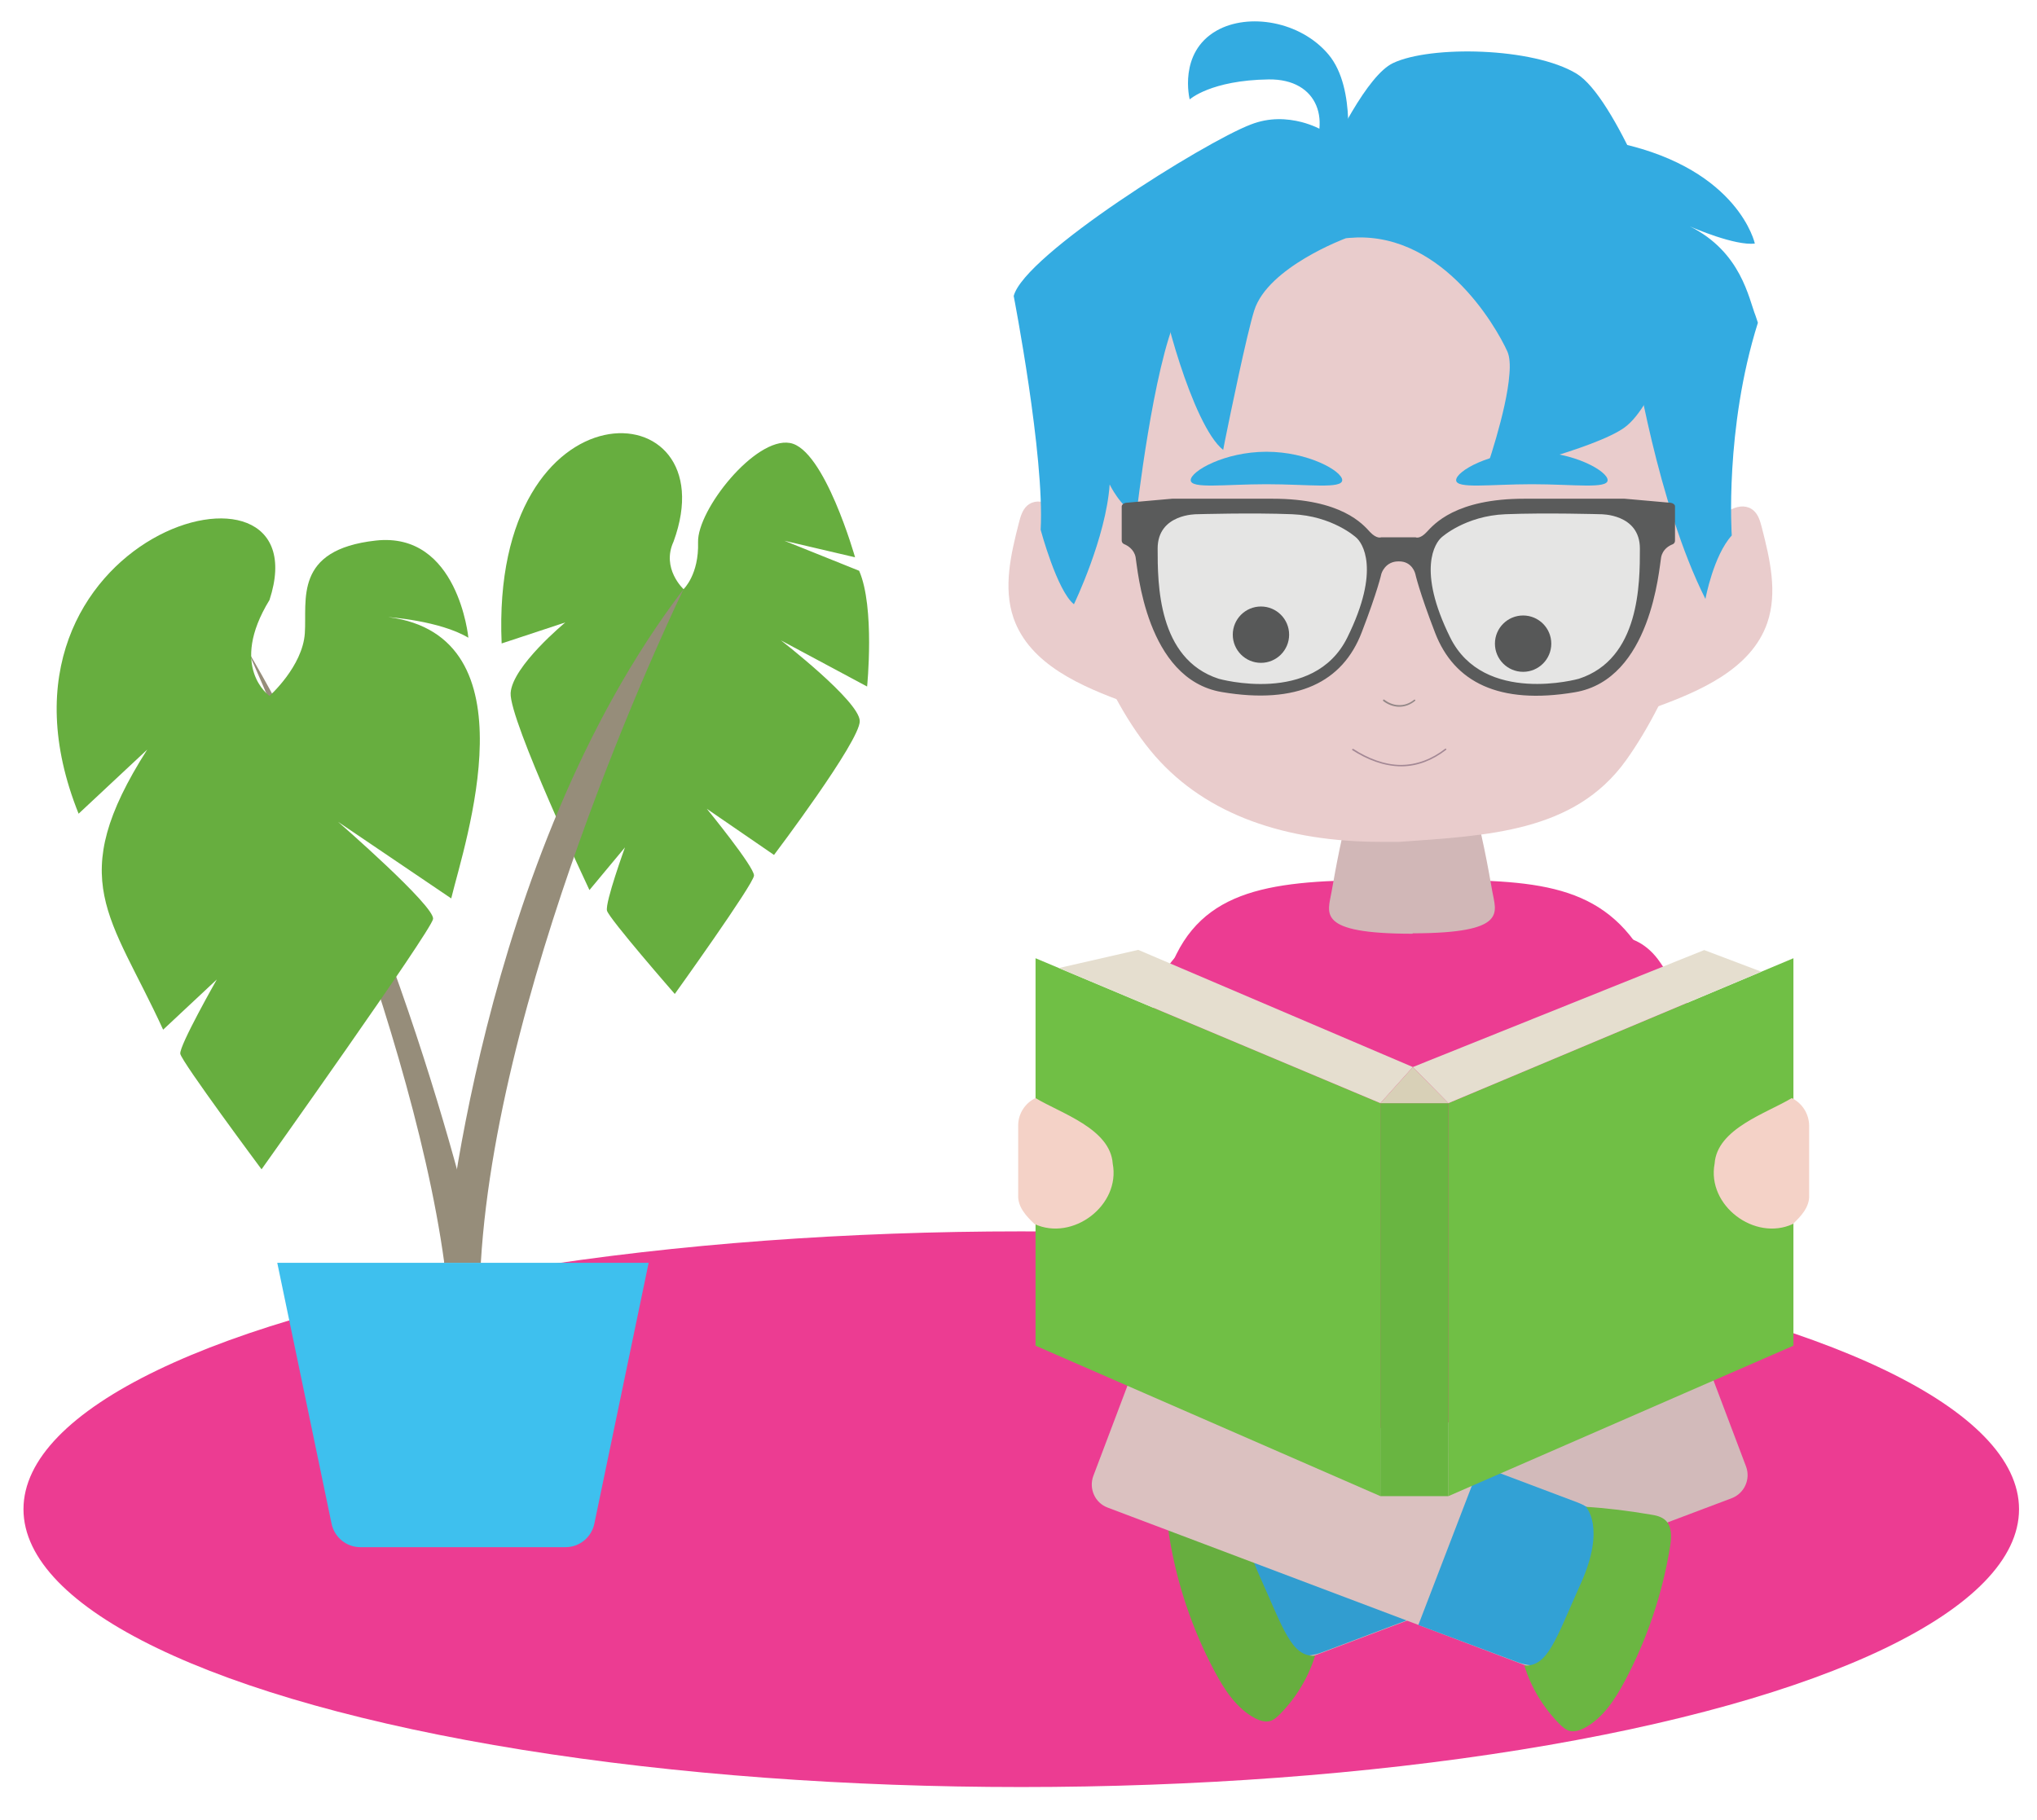 <?xml version="1.0" encoding="UTF-8"?> <svg xmlns="http://www.w3.org/2000/svg" xmlns:xlink="http://www.w3.org/1999/xlink" version="1.1" id="f" x="0px" y="0px" viewBox="0 0 997.7 891.7" style="enable-background:new 0 0 997.7 891.7;" xml:space="preserve"> <style type="text/css"> .st0{fill:#EC3C92;} .st1{fill:#D1B7B7;} .st2{fill:#E9CCCC;} .st3{opacity:0.59;} .st4{fill:#73596F;} .st5{fill:#E5E5E4;} .st6{fill:#33ABE1;} .st7{fill:#575858;} .st8{fill:#5A5B5B;} .st9{fill:#D2BABA;} .st10{fill:#319DD0;} .st11{fill:#67AE3F;} .st12{fill:#DBC1C0;} .st13{fill:#32A1D5;} .st14{fill:#6BB642;} .st15{fill:#70BF45;} .st16{fill:#69B541;} .st17{fill:#E5DECF;} .st18{fill:#D8D0B7;} .st19{fill:#F4D2C7;} .st20{fill:#968D7A;} .st21{fill:#3EC0EE;} </style> <ellipse class="st0" cx="500.2" cy="739.3" rx="488.7" ry="136.1"></ellipse> <path class="st0" d="M576.2,467.4C593.8,432,631.9,431,687.6,431l0,0c0.1,0,0.2,0,0.2,0c0.8,0,1.6,0,2.3,0s1.5,0,2.3,0 c0.1,0,0.2,0,0.2,0l0,0c55.7,0,90.2,0,112.1,36.4c12,20,4.5,48.3,0.7,73.8c-5.2,35.3-21.7,163.4-21.7,163.4H597.2 c0,0-17.6-135.3-23.3-170C569.4,507.2,565.8,488.2,576.2,467.4L576.2,467.4z"></path> <path class="st1" d="M730.9,436.6c-1.7-10-5.8-32.3-9.3-42.2c-1.2-3.5,0.1-12-30.3-12v0.2c-29.8,0.1-28.5,8.5-29.8,12 c-3.5,9.9-7.6,32.3-9.3,42.2c-1.8,10.5-7.9,20.6,39.7,20.6v-0.2C738.8,457.1,732.7,447,730.9,436.6L730.9,436.6z"></path> <g> <g> <g> <g> <path class="st2" d="M816.6,148.1c-20.8-42.7-74.1-59.3-137-59.3v0.3c-62.7,0.1-115.7,16.7-136.4,59.3 c-14,28.8-22.4,59.9-22.4,103.9c0,35.8,19.8,89.3,45,118.1c25.2,28.8,63.9,42,110.7,42l8.8,0c43.6-3.1,85.8-4.8,111-39.8 c22.4-31.1,42.8-84.7,42.8-120.5C838.9,208,830.6,176.9,816.6,148.1L816.6,148.1z"></path> <path class="st2" d="M830.4,278.1c1.5-7.2,4.4-14.2,8.5-20.4c4.5-6.8,13.9-12.9,20-7.6c2.4,2.1,3.3,5.5,4.1,8.6 c3.9,15.2,7.7,31.5,2.6,46.4c-7.9,22.8-33.2,33.6-55.9,41.8"></path> <path class="st2" d="M531.6,275.7c-1.5-7.2-4.4-14.2-8.5-20.4c-4.5-6.8-13.9-12.9-20-7.6c-2.4,2.1-3.3,5.5-4.1,8.6 c-3.9,15.2-7.7,31.5-2.6,46.4c7.9,22.8,33.2,33.6,55.9,41.8"></path> </g> <g> <g class="st3"> <path class="st4" d="M662.4,367.5c7.2,4.6,15.4,7.9,24,7.9c8.1,0,15.6-3.2,21.9-8.1c0.4-0.3-0.2-0.8-0.5-0.5 c-6.3,4.9-13.7,7.9-21.7,7.9s-16.3-3.3-23.2-7.8C662.4,366.6,662,367.3,662.4,367.5L662.4,367.5L662.4,367.5z"></path> </g> <path class="st5" d="M756.8,336.7c-16.6,3.1-33.4-5.5-44.6-14.5c-7.5-6.1-8.5-16.8-11.5-26.2c-9.8-30.9,11.3-45.5,39.1-50.7 c13.9-2.6,52.8,0.1,63.4,6.3c10.6,6.2,1.2,17.5,3.4,29.6c2.8,15-11,39-22.9,49.4C776.5,336.7,767.2,334.8,756.8,336.7 L756.8,336.7z"></path> <path class="st5" d="M606.7,337.4c39.5,2.8,56.3-16.3,60.8-40.3c4.5-24,5.5-45.5-42.7-48.9c-28.2-2-66-1-63.5,29.2 C563.3,300.7,574.6,335,606.7,337.4L606.7,337.4z"></path> </g> <path class="st6" d="M787.4,235.2c0,4.4-16.6,2-37.1,2s-37.1,2.4-37.1-2s16.6-13.9,37.1-13.9S787.4,230.8,787.4,235.2z"></path> <path class="st6" d="M583.2,235.2c0,4.4,16.6,2,37.1,2c20.5,0,37.1,2.4,37.1-2c0-4.4-16.6-13.9-37.1-13.9 C599.8,221.3,583.2,230.8,583.2,235.2z"></path> </g> <g class="st3"> <path class="st7" d="M677.5,343.4c2.2,1.7,4.8,2.7,7.5,2.8c3,0.1,5.8-1,8.1-2.9c0.4-0.3-0.2-0.8-0.5-0.5c-2.2,1.8-5,2.8-7.8,2.6 c-2.5-0.1-4.9-1.2-6.9-2.7C677.5,342.5,677.2,343.1,677.5,343.4L677.5,343.4L677.5,343.4z"></path> </g> </g> <g> <path class="st6" d="M659.3,77.8c0,0,5.6-34.3-8.7-51.2C636.8,10.3,611.4,6.2,595.9,15c-19,10.8-13.2,33.7-13.2,33.7 s10.3-9.4,38.7-9.8c24.3-0.3,31.6,20.7,18.6,41L659.3,77.8L659.3,77.8z"></path> <path class="st6" d="M861,158.1c-16.4,52.1-12.8,104.2-12.8,104.2c-9,9.9-12.9,31.1-12.9,31.1c-23.5-46.6-34.9-119.8-34.9-119.8 c-8.3-12.1-61-58.9-127.9-57.8s-95.8,38.4-95.8,38.4c-11.9,25.3-20.1,97.9-20.1,97.9c-7.9-3.8-13.1-14.8-13.1-14.8 C541.7,263.5,526,296,526,296c-8.3-6.6-16.3-36.5-16.3-36.5c2-36.2-13.2-114.5-13.2-114.5c5.2-20.2,93.3-75.3,116.1-84 c9.2-3.6,17.8-3,24.9-1.2c10.3,2.7,17.1,8.3,17.1,8.3c12.5-13.4,51.1-12.9,93.6-6.5c15.1,2.3,30.7,5.3,45.8,8.7 c57.7,13,65.5,49,65.5,49c-9.6,1.2-30.3-7.7-31.8-8.4c25.2,12.6,28.8,35.4,32.2,43.9C860.6,156.9,861,158.1,861,158.1L861,158.1z"></path> <path class="st6" d="M802.4,82.3L802.4,82.3c-9.6-21-20.8-40.5-30.2-46.2c-21.4-13-71.6-13.9-89.9-5.2 c-12.5,5.9-28.5,38-37.4,57.9l-0.2,0.5c-3.4,7.6-5.7,13.3-6.4,14.9l-0.1,0.3l-0.1,0.2l0.2,0.1c0,0,0,0,0,0 c-0.1-0.1-0.2-0.1-0.3-0.1c0,0,0,0,0,0c-10.9-4.5-24.7-7.8-38.1-4.2c-28.9,7.7-30.1,34.5-31.1,40.1c-1,5.6,15.1,67.8,30.3,79.8 c0,0,0.3-1.5,0.8-4.2c2.6-12.9,10.7-52.3,14.4-64.1c6.7-21.3,44.9-35.4,44.9-35.4c45.7-5.2,73.3,42.7,79.1,55.5 c1.1,2.5,1.4,6.4,1,11c-1.3,18.5-12,48.6-12.3,49.6h0c1.6-0.4,54.1-12.8,68.7-23.4c14.9-10.8,28.3-52.9,28.6-64.1 C824.5,138.8,814.8,109.2,802.4,82.3L802.4,82.3z"></path> </g> <path class="st8" d="M685.1,275c6.7-0.1,8.1,6.1,8.1,6.1s1.8,8.4,9.7,28.9c9.3,24.1,31.2,35.4,68.5,29.1 c37.3-6.3,41.2-60.6,42.2-66.1c0.8-4,3.9-5.7,5.7-6.4c0.7-0.3,1.1-1,1.1-1.7V248c0-0.9-1.2-1.6-2.1-1.7l-22.6-2h-49.1 c-33.8,0-44.3,12.6-47.8,16.3c-3.4,3.7-5.5,2.6-5.5,2.6h-16.8c0,0-2.1,1-5.5-2.6c-3.4-3.7-13.9-16.3-47.8-16.3h-49.1l-22.6,2 c-0.9,0.1-2,0.8-2.1,1.7v16.8c0,0.7,0.4,1.4,1.1,1.7c1.7,0.7,4.9,2.5,5.7,6.4c1,5.5,5,59.8,42.2,66.1s59.2-5,68.5-29.1 c7.9-20.5,9.7-28.9,9.7-28.9S678.4,274.9,685.1,275L685.1,275z M773.3,332.5c0,0-46.5,13.1-63-20.2c-16.5-33.3-7.3-46.5-4.2-49.1 c0,0,11.5-10.5,31.2-11.3c19.7-0.8,46.7,0,46.7,0s19.2-0.3,19.2,16.8S803.2,322.8,773.3,332.5z M567,268.7 c0-17.1,19.2-16.8,19.2-16.8s27-0.8,46.7,0s31.2,11.3,31.2,11.3c3.2,2.6,12.3,15.7-4.2,49.1s-63,20.2-63,20.2 C567,322.8,567,285.8,567,268.7z"></path> </g> <g> <path class="st0" d="M851.9,595.2c22-15.8,23.1-28.7,11.6-46.9c-15-23.9-34.2-53.2-50.4-76.9c-12.2-17.9-32.3-15.5-49-3.4 s-22,27.6-11.2,45.5c15.1,25.2,35,53.9,51.3,78.4C816.2,609.8,827.5,612.8,851.9,595.2z"></path> </g> <g> <path class="st0" d="M577.8,612.6c26.7,4.7,36.7-3.4,41.7-24.3c6.7-27.4,14.3-61.6,20-89.7c4.3-21.2-11.5-34-31.7-37.5 s-35.1,3.5-40.5,23.6c-7.5,28.4-14.2,62.7-20.5,91.4C542.4,597.1,548.1,607.4,577.8,612.6L577.8,612.6z"></path> </g> <g> <path class="st9" d="M834.1,662.6l21.1,55.8c2.3,6.2-0.8,13.1-7,15.5L634,814.7c-6.2,2.3-13.1-0.8-15.5-7l-21.1-55.8 c-2.3-6.2,0.8-13.1,7-15.5l214.2-80.9C824.8,653.3,831.8,656.4,834.1,662.6z"></path> <path class="st10" d="M666,713.1l-48,18.1c-13.8,5.2-20.8,20.8-15.6,34.5l10.6,28.1c5.2,13.8,20.8,20.8,34.5,15.6l48.5-18.3 L666,713.1L666,713.1z"></path> <path class="st11" d="M644.1,811.1c-3.3,10.7-9.3,20.6-17.2,28.6c-1.4,1.4-3,2.9-5,3.4c-2.4,0.6-5-0.3-7.2-1.4 c-9-4.8-14.9-13.8-19.7-22.8c-11-20.6-18.6-43.1-22.3-66.2c-0.7-4.4-1-9.6,2.2-12.7c2-1.9,4.8-2.5,7.5-2.9 c10.5-1.8,21-3.1,31.6-3.8c0,0-10,9.9,2.4,37.5S632.5,811.6,644.1,811.1"></path> </g> <g> <path class="st12" d="M793.3,756.6l-21.1,55.8c-2.3,6.2-9.3,9.3-15.5,7l-214.2-80.9c-6.2-2.3-9.3-9.3-7-15.5l21.1-55.8 c2.3-6.2,9.3-9.3,15.5-7l214.2,80.9C792.5,743.5,795.6,750.4,793.3,756.6z"></path> <path class="st13" d="M724.7,717.9l48,18.1c13.8,5.2,20.8,20.8,15.6,34.5l-10.6,28.1c-5.2,13.8-20.8,20.8-34.5,15.6L694.7,796 L724.7,717.9L724.7,717.9z"></path> <path class="st14" d="M746.6,815.9c3.3,10.7,9.3,20.6,17.2,28.6c1.4,1.4,3,2.9,5,3.4c2.4,0.6,5-0.3,7.2-1.4 c9-4.8,14.9-13.8,19.7-22.8c11-20.6,18.6-43.1,22.3-66.2c0.7-4.4,1-9.6-2.2-12.7c-2-1.9-4.8-2.5-7.5-2.9c-10.5-1.8-21-3.1-31.6-3.8 c0,0,10,9.9-2.4,37.5S758.2,816.4,746.6,815.9"></path> </g> <g> <g> <g> <polygon class="st15" points="507.2,469.4 676.1,540.4 676.1,732.9 507.2,659.2 "></polygon> <polygon class="st15" points="878.4,469.4 709.4,540.4 709.4,732.9 878.4,659.2 "></polygon> <rect x="676.1" y="540.4" class="st16" width="33.3" height="192.5"></rect> </g> <polygon class="st17" points="518.6,474.2 557.5,465.3 692,522.7 676.1,540.4 "></polygon> <polygon class="st17" points="692,522.7 709.4,540.4 862.7,476 834.7,465.4 "></polygon> <polygon class="st18" points="692,522.7 676.1,540.4 709.4,540.4 "></polygon> </g> <path class="st19" d="M877.6,537.9c-12.2,7.4-36.6,14.9-37.8,32.1l0,0c-3.9,20.5,19.6,38.2,38.3,29.6c3.9-3.7,8.3-8.3,8-14.2v-34.1 C886,545.6,882.7,540.4,877.6,537.9L877.6,537.9L877.6,537.9z"></path> <path class="st19" d="M507.2,537.9c12.2,7.4,36.6,14.9,37.8,32.1l0,0c3.9,20.5-19.6,38.2-38.3,29.6c-3.9-3.7-8.3-8.3-8-14.2v-34.1 C498.7,545.6,502,540.4,507.2,537.9L507.2,537.9z"></path> </g> <circle class="st7" cx="746" cy="315.3" r="13.8"></circle> <circle class="st7" cx="617.6" cy="310.9" r="13.8"></circle> <g> <g> <path class="st20" d="M121.2,318.5c0,0,79.2,174.1,96.4,300.1h17.8C235.4,618.6,198.8,449.7,121.2,318.5L121.2,318.5z"></path> <path class="st11" d="M132,340.9c0,0-20.2-14,0-47c26.9-82.4-148.5-32.4-93.5,104.7l33.6-31.4c-40.8,64-17.8,81.3,7.8,137.2 l26.3-24.6c0,0-18.5,32.5-17.9,36.4s39.8,56.6,39.8,56.6s82.9-116.5,84-122.6c1.1-6.2-46.5-47.6-46.5-47.6l55.4,37.5 c6.6-27.3,41-128.5-30.8-137.8c0,0,25.2,1.7,39.2,10.1c0,0-5-52.1-45.4-47.6c-40.3,4.5-33.6,29.1-34.7,45.4S132,340.9,132,340.9 L132,340.9z"></path> <path class="st11" d="M334.8,288.6c0,0-11-10.1-4.9-23.3c27.5-75.2-89.9-80.6-84.2,49.9l31.2-10.3c0,0-26,21.4-26.8,34.6 c-0.7,13.3,38.6,96.5,38.6,96.5l17.4-20.9c0,0-9.8,27-8.8,31c1,3.9,33.2,40.8,33.2,40.8s38.6-53.8,38.8-58 c0.2-4.2-23.1-32.7-23.1-32.7l32.9,22.6c0,0,42.2-55.8,42-65.6c-0.2-9.8-38.6-39.5-38.6-39.5l42.2,22.6c0,0,3.9-38.8-3.9-56.7 l-36.6-14.7l34.6,8.1c0,0-15-53.1-31.9-56c-17-3-45.4,32.7-45,48.6C342.4,281.5,334.8,288.6,334.8,288.6L334.8,288.6z"></path> <path class="st20" d="M217.6,618.6c0,0,16.4-197.9,117.2-330c0,0-90.7,186-99.3,330H217.6L217.6,618.6z"></path> </g> <path class="st21" d="M226.7,618.6h-90.9l26.6,127.8c1.4,6.7,7.3,11.5,14.1,11.5H277c6.8,0,12.7-4.8,14.1-11.5l26.6-127.8H226.7 L226.7,618.6z"></path> </g> </svg> 